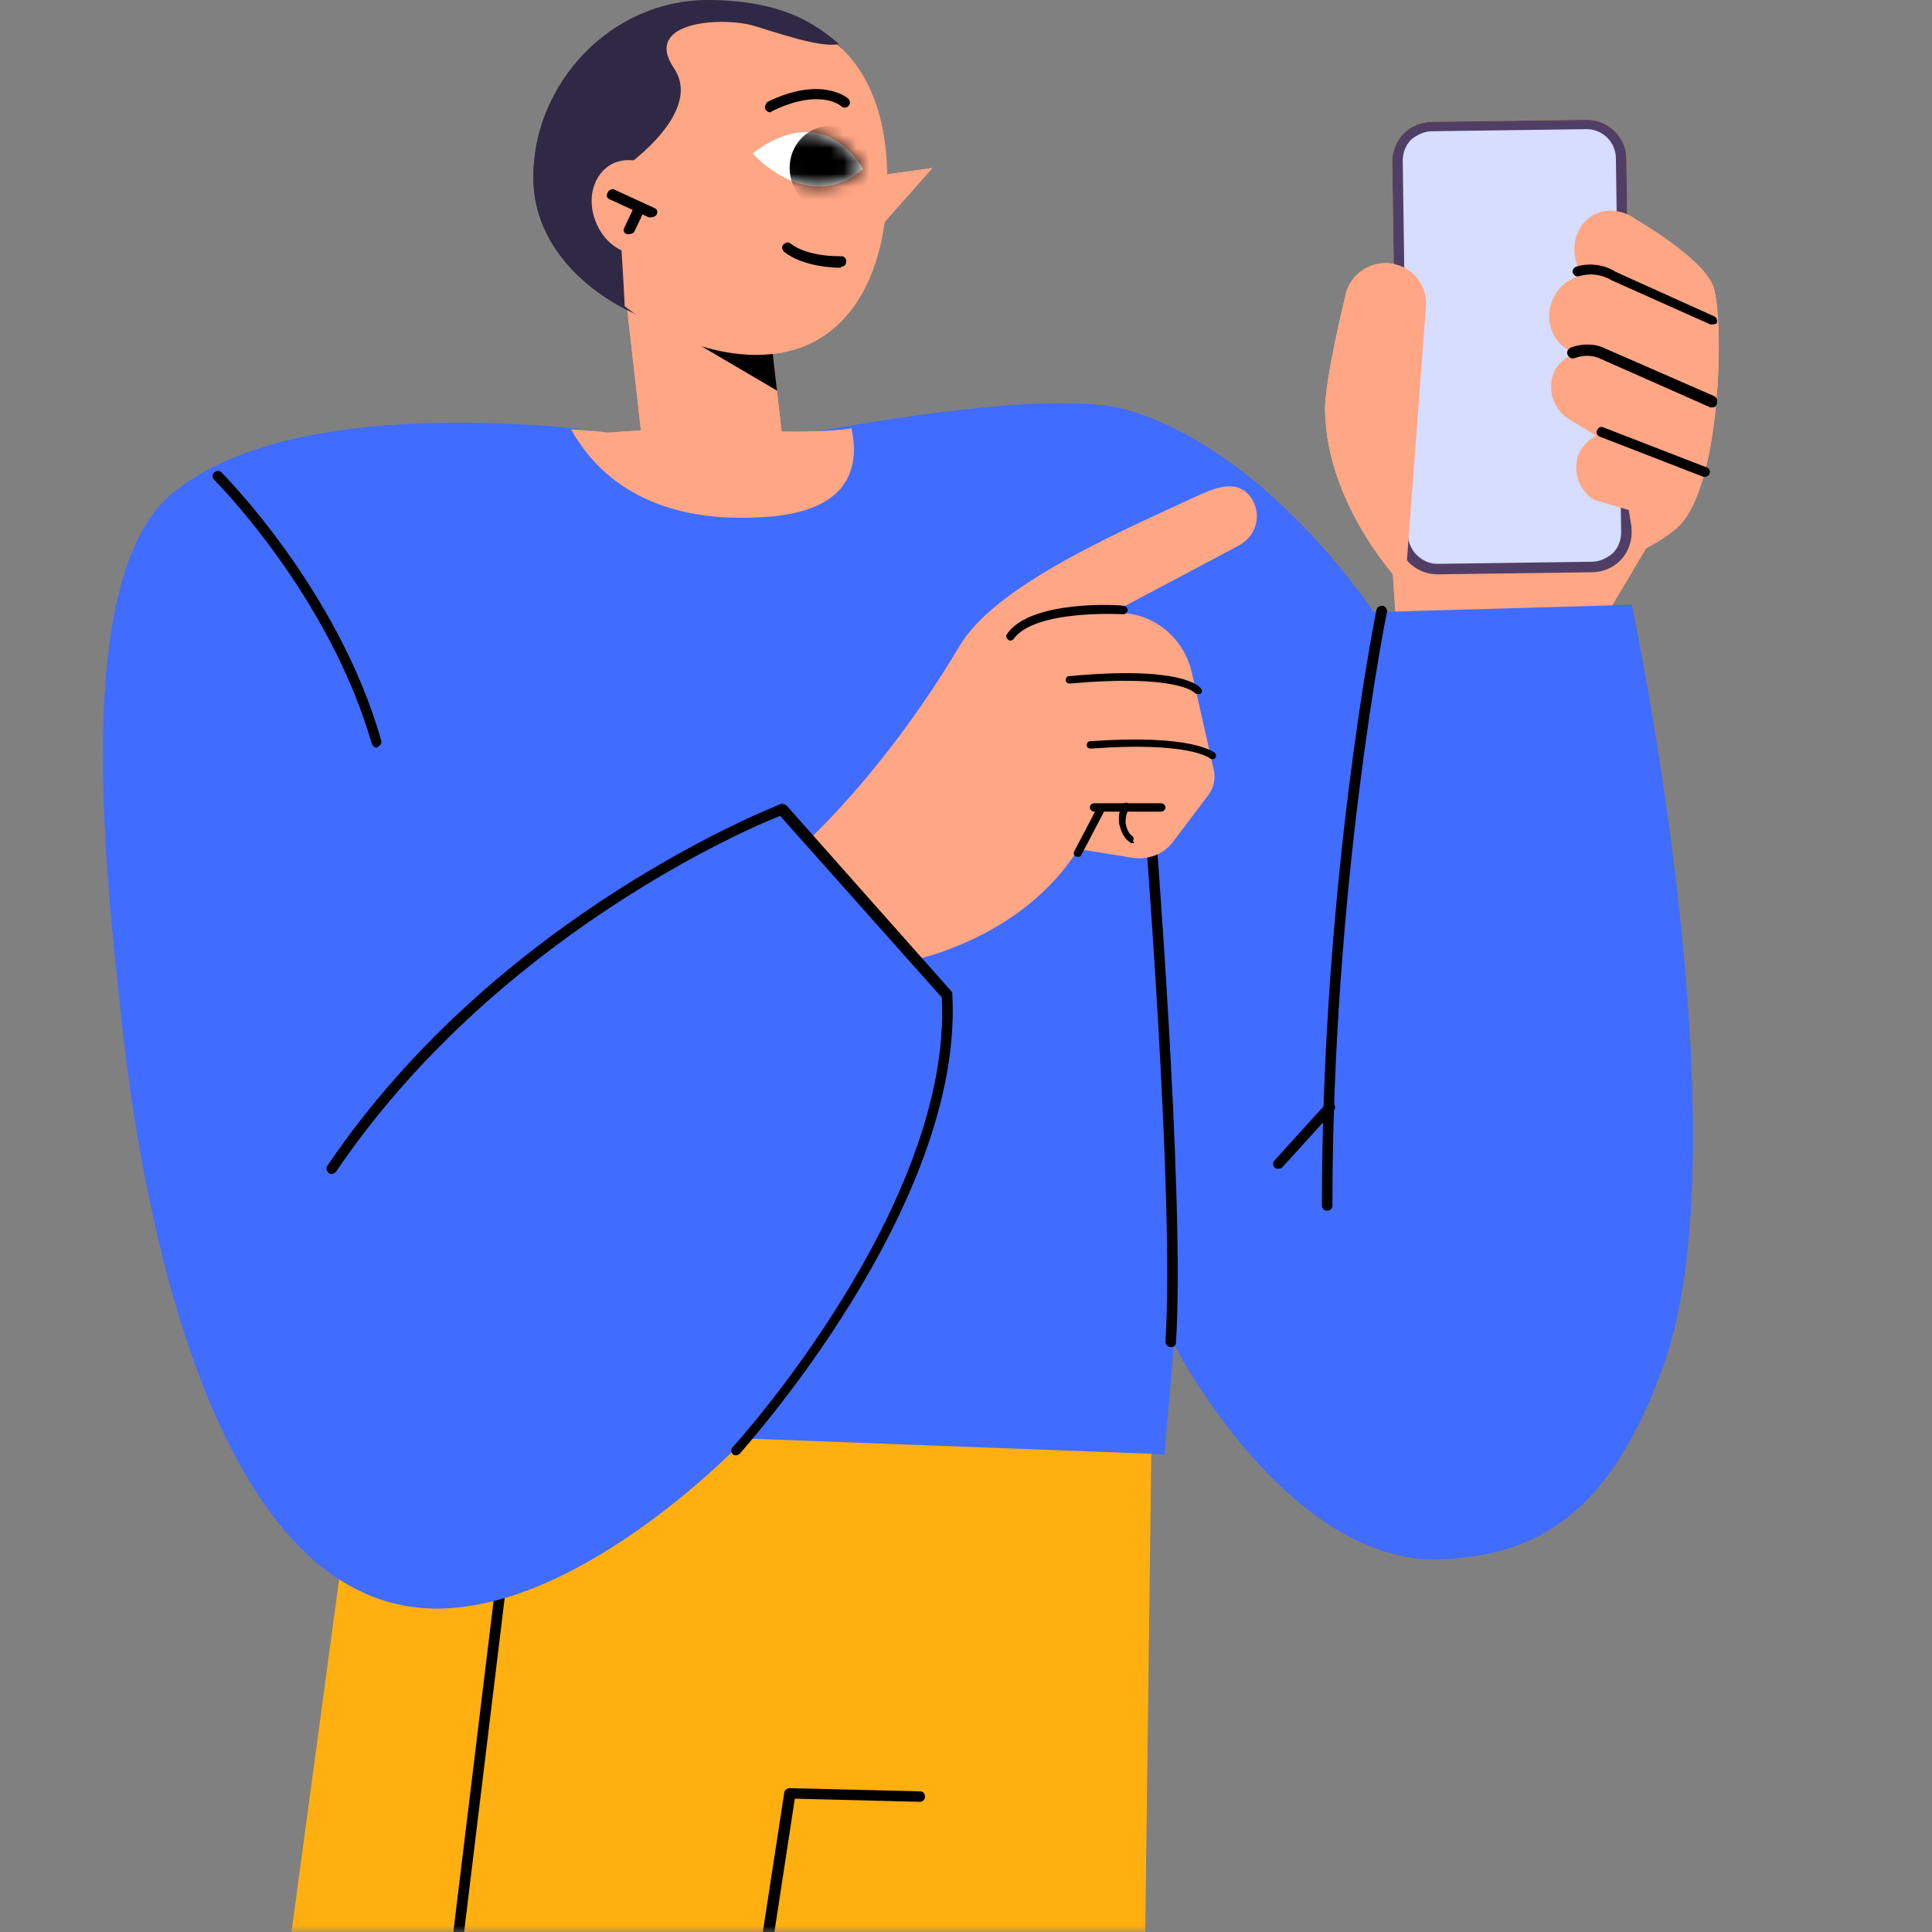 <svg width="150" height="150" viewBox="0 0 150 150" fill="none" xmlns="http://www.w3.org/2000/svg">
<rect x="0" y="0" width="150" height="150" fill="#808080" stroke="none"/>
<g clip-path="url(#clip0_2714_18430)">
<path d="M128.391 41.576L122.522 51.44L108.419 48.749L107.277 31.793L130.593 34.157L128.391 41.576Z" fill="#FFA684"/>
<path d="M59.09 19.413L48.316 20.629L50.236 37.641L61.01 36.425L59.09 19.413Z" fill="#FFA684"/>
<path d="M59.101 19.728L58.693 19.402L48.34 20.625L48.666 23.478L60.324 30.326L59.101 19.728Z" fill="black"/>
<path d="M41.41 13.777C41.41 6.44 47.443 0 54.943 0C62.443 0 68.475 3.261 68.475 13.777C68.475 21.114 64.481 26.087 56.981 26.087C49.562 26.087 41.41 21.114 41.41 13.777Z" fill="#302945"/>
<path d="M42.957 14.103C42.957 6.93 48.745 0.652 55.919 0.652C63.093 0.652 68.881 3.832 68.881 14.103C68.881 21.277 65.865 27.555 58.691 27.555C51.517 27.555 42.957 21.196 42.957 14.103Z" fill="#FFA684"/>
<path d="M60.974 33.832C60.078 34.321 80.54 29.756 87.632 31.875C98.556 35.136 106.627 47.527 106.627 47.527L126.681 46.957C126.681 46.957 135.485 88.451 129.127 106.06C124.969 117.636 119.263 120.734 111.926 121.06C99.942 121.549 91.138 104.348 91.138 104.348L90.404 112.908L57.877 111.685C57.877 111.685 45.485 124.892 33.909 124.892C17.034 124.892 11.246 95.462 9.534 79.973C8.148 67.419 5.621 45 13.284 38.397C23.148 30 47.197 33.587 47.197 33.587C47.197 33.587 61.871 33.343 60.974 33.832Z" fill="#406CFF"/>
<path d="M90.893 104.591C90.648 104.591 90.485 104.347 90.485 104.184C91.219 92.771 88.773 62.771 88.773 62.445C88.773 62.2 88.936 62.037 89.181 62.037C89.426 62.037 89.589 62.2 89.589 62.445C89.589 62.771 92.034 92.852 91.301 104.265C91.301 104.428 91.138 104.591 90.893 104.591Z" fill="black"/>
<path d="M103.04 93.994C102.796 93.994 102.633 93.831 102.633 93.586C102.633 68.64 106.79 47.608 106.872 47.363C106.953 47.119 107.117 47.037 107.361 47.037C107.606 47.119 107.687 47.282 107.687 47.526C107.606 47.771 103.448 68.722 103.448 93.586C103.448 93.831 103.285 93.994 103.04 93.994Z" fill="black"/>
<path d="M99.207 90.733C99.125 90.733 99.044 90.733 98.962 90.652C98.799 90.489 98.799 90.244 98.962 90.081L102.957 85.679C103.12 85.516 103.364 85.516 103.527 85.679C103.69 85.842 103.69 86.087 103.527 86.25L99.533 90.652C99.451 90.733 99.37 90.733 99.207 90.733Z" fill="black"/>
<path d="M29.262 58.044C29.099 58.044 28.936 57.962 28.855 57.717C25.512 46.141 16.708 37.337 16.626 37.255C16.463 37.092 16.463 36.848 16.626 36.685C16.789 36.522 17.034 36.522 17.197 36.685C17.278 36.766 26.246 45.734 29.588 57.473C29.67 57.717 29.507 57.88 29.344 57.962C29.344 58.044 29.262 58.044 29.262 58.044Z" fill="black"/>
<path d="M68.312 13.614L72.389 13.043L68.639 17.282L68.312 13.614Z" fill="#FFA684"/>
<path d="M67.006 13.124C67.006 13.124 64.153 7.581 58.446 11.901C58.365 11.901 62.767 16.793 67.006 13.124Z" fill="white"/>
<path d="M59.834 8.724C59.671 8.724 59.508 8.642 59.426 8.479C59.345 8.316 59.426 8.072 59.59 7.909C63.747 5.871 65.785 7.583 65.867 7.664C66.03 7.827 66.03 8.072 65.867 8.235C65.704 8.398 65.459 8.398 65.296 8.235C65.215 8.153 63.584 6.849 59.916 8.642L59.834 8.724Z" fill="black"/>
<path d="M65.214 20.788C64.725 20.788 62.36 20.707 60.893 19.565C60.73 19.402 60.648 19.158 60.812 18.995C60.975 18.832 61.219 18.75 61.382 18.913C62.768 19.973 65.214 19.891 65.295 19.891C65.54 19.891 65.703 20.054 65.703 20.299C65.703 20.544 65.54 20.707 65.295 20.707C65.295 20.788 65.295 20.788 65.214 20.788Z" fill="black"/>
<path d="M59.833 40.108C66.273 39.537 66.681 35.95 66.11 33.26C62.768 33.749 57.55 33.423 57.876 33.26C58.773 32.771 47.197 33.586 47.197 33.586C47.197 33.586 46.137 33.423 44.344 33.341C46.056 36.439 50.132 40.923 59.833 40.108Z" fill="#FFA684"/>
<path d="M65.13 3.425C62.766 1.223 59.423 0.408 55.836 0.408C48.663 0.408 42.793 6.767 42.793 13.941C42.793 17.772 45.157 21.278 48.499 23.805C48.336 20.218 47.847 13.452 47.847 13.452C47.847 13.452 54.777 8.968 52.331 5.3C49.885 1.713 55.836 1.305 58.364 1.957C60.076 2.446 63.663 3.751 65.13 3.425Z" fill="#302945"/>
<path d="M51.519 13.777C50.214 12.228 48.095 11.983 46.872 13.206C45.568 14.511 45.649 16.793 46.954 18.424C48.258 19.973 50.377 20.217 51.6 18.994C52.905 17.69 52.823 15.326 51.519 13.777Z" fill="#FFA684"/>
<path d="M50.541 16.875C50.459 16.875 50.459 16.875 50.377 16.875L47.361 15.489C47.117 15.407 47.035 15.163 47.198 14.918C47.28 14.755 47.524 14.592 47.769 14.755L50.785 16.141C51.03 16.222 51.111 16.467 50.948 16.712C50.867 16.793 50.703 16.875 50.541 16.875Z" fill="black"/>
<path d="M48.829 18.18C48.747 18.18 48.747 18.18 48.666 18.18C48.421 18.098 48.34 17.854 48.503 17.609L49.236 16.06C49.318 15.816 49.563 15.734 49.807 15.897C50.052 15.979 50.133 16.223 49.97 16.468L49.236 18.017C49.155 18.098 48.992 18.18 48.829 18.18Z" fill="black"/>
<path d="M123.664 44.021L111.68 44.184C110.212 44.184 108.99 43.043 108.99 41.494L108.582 12.472C108.582 11.005 109.723 9.782 111.272 9.782L123.256 9.619C124.723 9.619 125.946 10.76 125.946 12.309L126.354 41.331C126.272 42.798 125.131 44.021 123.664 44.021Z" fill="white"/>
<path d="M111.599 44.592C109.887 44.592 108.501 43.206 108.501 41.576L108.094 12.554C108.094 11.739 108.42 10.923 108.99 10.353C109.561 9.782 110.376 9.456 111.192 9.456L123.175 9.293C124.887 9.293 126.273 10.679 126.273 12.309L126.681 41.331C126.681 42.146 126.355 42.961 125.784 43.532C125.213 44.103 124.398 44.429 123.583 44.429L111.599 44.592ZM123.175 10.027L111.192 10.19C110.621 10.19 110.05 10.434 109.561 10.842C109.154 11.249 108.909 11.82 108.909 12.472L109.317 41.494C109.317 42.717 110.376 43.777 111.599 43.777L123.583 43.614C124.154 43.614 124.724 43.369 125.213 42.961C125.621 42.554 125.865 41.983 125.865 41.331L125.458 12.309C125.458 11.086 124.48 10.027 123.175 10.027Z" fill="#FFAF0F"/>
<path d="M131.41 38.396L121.791 32.527C120.649 31.793 120.16 30.407 120.568 29.103C121.138 27.554 123.013 26.82 124.481 27.554L131.736 31.141L131.41 38.396Z" fill="#FFA684"/>
<path d="M130.428 40.761L123.744 38.804C122.602 38.07 122.113 36.684 122.521 35.38C123.092 33.831 124.967 33.097 126.434 33.831L131.488 36.603L130.428 40.761Z" fill="#FFA684"/>
<path d="M132.223 34.158L121.706 27.148C120.402 26.332 119.913 24.702 120.565 23.234C121.299 21.523 123.337 20.789 124.967 21.686L132.956 26.006L132.223 34.158Z" fill="#FFA684"/>
<path d="M130.432 40.76C129.209 41.982 127.008 42.961 127.008 42.961L123.584 22.254C122.361 21.194 121.872 19.401 122.524 18.015C123.258 16.303 125.377 15.814 127.008 17.037C127.008 17.037 131.981 19.89 132.959 22.091C133.856 23.966 133.774 37.254 130.432 40.76Z" fill="#FFA684"/>
<path d="M132.956 31.63C132.875 31.63 132.875 31.63 132.793 31.63L124.315 27.88C123.663 27.554 122.929 27.554 122.277 27.799C122.032 27.88 121.869 27.799 121.706 27.554C121.625 27.309 121.706 27.146 121.951 26.983C122.848 26.657 123.826 26.657 124.641 27.065L133.038 30.733C133.282 30.815 133.364 31.059 133.282 31.304C133.282 31.549 133.119 31.63 132.956 31.63Z" fill="black"/>
<path d="M132.958 25.191C132.876 25.191 132.876 25.191 132.795 25.191L125.132 21.767C124.317 21.278 123.42 21.196 122.605 21.441C122.36 21.522 122.197 21.359 122.115 21.196C122.034 20.952 122.197 20.789 122.36 20.707C123.42 20.381 124.561 20.544 125.458 21.115L133.039 24.539C133.284 24.62 133.365 24.865 133.284 25.109C133.284 25.109 133.121 25.191 132.958 25.191Z" fill="black"/>
<path d="M132.388 37.011C132.307 37.011 132.307 37.011 132.225 37.011L124.236 33.913C123.992 33.831 123.91 33.587 123.992 33.424C124.073 33.179 124.318 33.097 124.481 33.179L132.47 36.277C132.714 36.358 132.796 36.603 132.714 36.766C132.714 36.847 132.551 37.011 132.388 37.011Z" fill="black"/>
<path d="M109.074 45.652L110.704 23.885C110.867 22.336 109.889 20.951 108.421 20.543C106.628 20.054 104.753 21.195 104.427 23.07C104.427 23.07 102.796 29.755 102.878 31.956C103.041 39.538 109.074 45.652 109.074 45.652Z" fill="#FFA684"/>
<path d="M80.133 46.875L87.388 47.609C89.915 47.853 91.954 49.728 92.524 52.174L94.236 59.755C94.399 60.489 94.236 61.141 93.829 61.712L91.057 65.38C90.323 66.359 89.1 66.766 87.959 66.603L83.394 65.87L80.133 46.875Z" fill="#FFA684"/>
<path d="M70.677 74.592L62.688 65.299C62.688 65.299 68.802 59.755 74.508 50.136C77.035 45.897 85.025 42.147 91.057 39.375C93.258 38.397 94.725 37.5 96.03 37.826C97.742 38.315 98.394 41.168 96.111 42.391C90.16 45.571 82.416 49.647 82.416 49.647L82.334 49.81C84.78 51.929 87.307 55.19 85.677 61.386C82.742 72.391 70.677 74.592 70.677 74.592Z" fill="#FFA684"/>
<path d="M93.014 53.884C92.932 53.884 92.851 53.884 92.769 53.803C92.688 53.721 91.302 52.336 83.068 53.069C82.905 53.069 82.742 52.988 82.742 52.825C82.742 52.662 82.824 52.499 82.987 52.499C91.628 51.683 93.095 53.232 93.258 53.477C93.34 53.64 93.34 53.803 93.177 53.884C93.095 53.884 93.014 53.884 93.014 53.884Z" fill="black"/>
<path d="M94.158 58.937C94.076 58.937 93.995 58.937 93.913 58.856C93.913 58.856 92.283 57.551 84.701 58.122C84.538 58.122 84.375 58.041 84.375 57.878C84.375 57.715 84.457 57.551 84.62 57.551C92.527 56.981 94.158 58.367 94.321 58.448C94.402 58.53 94.484 58.774 94.321 58.856C94.321 58.937 94.239 58.937 94.158 58.937Z" fill="black"/>
<path d="M83.721 66.521C83.64 66.521 83.64 66.521 83.558 66.521C83.395 66.439 83.314 66.276 83.395 66.113L85.189 62.689C85.27 62.526 85.433 62.445 85.596 62.526C85.759 62.608 85.841 62.771 85.759 62.934L83.966 66.358C83.884 66.521 83.803 66.521 83.721 66.521Z" fill="black"/>
<path d="M84.943 63.016C84.78 63.016 84.617 62.852 84.617 62.689C84.617 62.526 84.78 62.363 84.943 62.363H90.161C90.324 62.363 90.487 62.526 90.487 62.689C90.487 62.852 90.324 63.016 90.161 63.016H84.943Z" fill="black"/>
<path d="M87.879 65.461C87.797 65.461 87.797 65.461 87.716 65.379C87.308 65.135 87.064 64.646 86.9 63.993C86.819 63.341 86.9 62.852 87.227 62.444C87.308 62.282 87.553 62.282 87.634 62.444C87.797 62.526 87.797 62.771 87.634 62.852C87.471 63.097 87.39 63.423 87.39 63.912C87.471 64.32 87.634 64.727 87.879 64.89C88.042 64.972 88.042 65.135 87.96 65.298C88.123 65.461 88.042 65.461 87.879 65.461Z" fill="black"/>
<path d="M78.423 49.727C78.342 49.727 78.342 49.727 78.26 49.645C78.097 49.564 78.097 49.319 78.178 49.238C79.972 46.548 86.983 46.955 87.228 47.037C87.391 47.037 87.553 47.2 87.553 47.363C87.553 47.526 87.391 47.689 87.228 47.689C87.146 47.689 80.298 47.281 78.668 49.645C78.586 49.727 78.505 49.727 78.423 49.727Z" fill="black"/>
<path d="M57.145 112.989C57.063 112.989 56.981 112.989 56.9 112.908C56.737 112.745 56.737 112.5 56.9 112.337C57.063 112.174 73.938 93.587 73.123 77.446L60.569 63.343C58.041 64.321 38.395 72.799 26.085 90.978C25.922 91.141 25.677 91.223 25.514 91.06C25.351 90.897 25.27 90.652 25.433 90.489C38.721 70.843 60.405 62.527 60.569 62.446C60.731 62.364 60.895 62.446 61.058 62.527L73.856 76.957C73.938 77.038 73.938 77.12 73.938 77.201C74.835 93.669 57.634 112.582 57.471 112.826C57.308 112.989 57.226 112.989 57.145 112.989Z" fill="black"/>
<mask id="mask0_2714_18430" style="mask-type:luminance" maskUnits="userSpaceOnUse" x="58" y="10" width="10" height="5">
<path d="M67.006 13.124C67.006 13.124 64.153 7.581 58.446 11.901C58.365 11.901 62.767 16.793 67.006 13.124Z" fill="white"/>
</mask>
<g mask="url(#mask0_2714_18430)">
<path d="M67.496 13.044C67.496 14.838 66.111 16.305 64.399 16.305C62.687 16.305 61.301 14.838 61.301 13.044C61.301 11.251 62.687 9.783 64.399 9.783C66.192 9.783 67.496 11.251 67.496 13.044Z" fill="black"/>
</g>
<mask id="mask1_2714_18430" style="mask-type:luminance" maskUnits="userSpaceOnUse" x="-1" y="8" width="144" height="142">
<path d="M142.744 8.424H-0.164V150H142.744V8.424Z" fill="white"/>
</mask>
<g mask="url(#mask1_2714_18430)">
<path d="M128.395 41.576L122.526 51.44L108.423 48.749L107.281 31.793L130.596 34.157L128.395 41.576Z" fill="#FFA684"/>
<path d="M59.09 19.413L48.316 20.629L50.236 37.641L61.01 36.425L59.09 19.413Z" fill="#FFA684"/>
<path d="M59.101 19.728L58.693 19.402L48.34 20.625L48.666 23.478L60.324 30.326L59.101 19.728Z" fill="black"/>
<path d="M41.41 13.777C41.41 6.44 47.443 0 54.943 0C62.443 0 68.475 3.261 68.475 13.777C68.475 21.114 64.481 26.087 56.981 26.087C49.562 26.087 41.41 21.114 41.41 13.777Z" fill="#302945"/>
<path d="M42.961 14.103C42.961 6.93 48.749 0.652 55.923 0.652C63.097 0.652 68.885 3.832 68.885 14.103C68.885 21.277 65.868 27.555 58.695 27.555C51.521 27.555 42.961 21.196 42.961 14.103Z" fill="#FFA684"/>
<path d="M89.428 109.646L86.901 308.885L51.847 308.233L55.515 177.716L40.841 306.602L1.711 304.972L28.939 103.287L89.428 109.646Z" fill="#FFAF0F"/>
<path d="M18.423 291.93C18.179 291.93 18.016 291.685 18.016 291.441L40.19 108.914C40.19 108.669 40.434 108.506 40.679 108.588C40.923 108.588 41.086 108.832 41.005 109.077L18.831 291.604C18.831 291.767 18.586 291.93 18.423 291.93Z" fill="black"/>
<path d="M60.974 33.832C60.078 34.321 80.54 29.756 87.632 31.875C98.556 35.136 106.627 47.527 106.627 47.527L126.681 46.957C126.681 46.957 135.485 88.451 129.127 106.06C124.969 117.636 119.263 120.734 111.926 121.06C99.942 121.549 91.138 104.348 91.138 104.348L90.404 112.908L57.877 111.685C57.877 111.685 45.485 124.892 33.909 124.892C17.034 124.892 11.246 95.462 9.534 79.973C8.148 67.419 5.621 45 13.284 38.397C23.148 30 47.197 33.587 47.197 33.587C47.197 33.587 61.871 33.343 60.974 33.832Z" fill="#406CFF"/>
<path d="M90.893 104.591C90.648 104.591 90.485 104.347 90.485 104.184C91.219 92.771 88.773 62.771 88.773 62.445C88.773 62.2 88.936 62.037 89.181 62.037C89.426 62.037 89.589 62.2 89.589 62.445C89.589 62.771 92.034 92.852 91.301 104.265C91.301 104.428 91.138 104.591 90.893 104.591Z" fill="black"/>
<path d="M103.04 93.994C102.796 93.994 102.633 93.831 102.633 93.586C102.633 68.64 106.79 47.608 106.872 47.363C106.953 47.119 107.117 47.037 107.361 47.037C107.606 47.119 107.687 47.282 107.687 47.526C107.606 47.771 103.448 68.722 103.448 93.586C103.448 93.831 103.285 93.994 103.04 93.994Z" fill="black"/>
<path d="M99.211 90.733C99.129 90.733 99.048 90.733 98.966 90.652C98.803 90.489 98.803 90.244 98.966 90.081L102.961 85.679C103.124 85.516 103.368 85.516 103.531 85.679C103.694 85.842 103.694 86.087 103.531 86.25L99.537 90.652C99.455 90.733 99.374 90.733 99.211 90.733Z" fill="black"/>
<path d="M29.266 58.044C29.103 58.044 28.94 57.962 28.858 57.717C25.516 46.141 16.712 37.337 16.63 37.255C16.467 37.092 16.467 36.848 16.63 36.685C16.793 36.522 17.038 36.522 17.201 36.685C17.282 36.766 26.25 45.734 29.592 57.473C29.674 57.717 29.511 57.88 29.348 57.962C29.348 58.044 29.266 58.044 29.266 58.044Z" fill="black"/>
<path d="M54.861 181.549C54.779 181.549 54.779 181.549 54.861 181.549C54.616 181.549 54.453 181.305 54.453 181.06L60.893 139.158C60.893 138.995 61.138 138.832 61.301 138.832L71.41 139.077C71.654 139.077 71.817 139.24 71.817 139.484C71.817 139.729 71.654 139.892 71.41 139.892L61.709 139.647L55.35 181.223C55.187 181.386 55.024 181.549 54.861 181.549Z" fill="black"/>
<path d="M68.312 13.614L72.389 13.043L68.639 17.282L68.312 13.614Z" fill="#FFA684"/>
<path d="M67.01 13.124C67.01 13.124 64.157 7.581 58.45 11.901C58.369 11.901 62.771 16.793 67.01 13.124Z" fill="white"/>
<path d="M59.834 8.724C59.671 8.724 59.508 8.642 59.426 8.479C59.345 8.316 59.426 8.072 59.59 7.909C63.747 5.871 65.785 7.583 65.867 7.664C66.03 7.827 66.03 8.072 65.867 8.235C65.704 8.398 65.459 8.398 65.296 8.235C65.215 8.153 63.584 6.849 59.916 8.642L59.834 8.724Z" fill="black"/>
<path d="M65.214 20.788C64.725 20.788 62.36 20.707 60.893 19.565C60.73 19.402 60.648 19.158 60.812 18.995C60.975 18.832 61.219 18.75 61.382 18.913C62.768 19.973 65.214 19.891 65.295 19.891C65.54 19.891 65.703 20.054 65.703 20.299C65.703 20.544 65.54 20.707 65.295 20.707C65.295 20.788 65.295 20.788 65.214 20.788Z" fill="black"/>
<path d="M59.833 40.108C66.273 39.537 66.681 35.95 66.11 33.26C62.768 33.749 57.55 33.423 57.876 33.26C58.773 32.771 47.197 33.586 47.197 33.586C47.197 33.586 46.137 33.423 44.344 33.341C46.056 36.439 50.132 40.923 59.833 40.108Z" fill="#FFA684"/>
<path d="M65.134 3.425C62.77 1.223 59.427 0.408 55.84 0.408C48.666 0.408 42.797 6.767 42.797 13.941C42.797 17.772 45.161 21.278 48.503 23.805C48.34 20.218 47.851 13.452 47.851 13.452C47.851 13.452 54.781 8.968 52.335 5.3C49.889 1.713 55.84 1.305 58.367 1.957C60.08 2.446 63.666 3.751 65.134 3.425Z" fill="#302945"/>
<path d="M51.519 13.777C50.214 12.228 48.095 11.983 46.872 13.206C45.568 14.511 45.649 16.793 46.954 18.424C48.258 19.973 50.377 20.217 51.6 18.994C52.905 17.69 52.823 15.326 51.519 13.777Z" fill="#FFA684"/>
<path d="M50.541 16.875C50.459 16.875 50.459 16.875 50.377 16.875L47.361 15.489C47.117 15.407 47.035 15.163 47.198 14.918C47.28 14.755 47.524 14.592 47.769 14.755L50.785 16.141C51.03 16.222 51.111 16.467 50.948 16.712C50.867 16.793 50.703 16.875 50.541 16.875Z" fill="black"/>
<path d="M48.829 18.18C48.747 18.18 48.747 18.18 48.666 18.18C48.421 18.098 48.34 17.854 48.503 17.609L49.236 16.06C49.318 15.816 49.563 15.734 49.807 15.897C50.052 15.979 50.133 16.223 49.97 16.468L49.236 18.017C49.155 18.098 48.992 18.18 48.829 18.18Z" fill="black"/>
<path d="M123.664 44.021L111.68 44.184C110.212 44.184 108.99 43.043 108.99 41.494L108.582 12.472C108.582 11.005 109.723 9.782 111.272 9.782L123.256 9.619C124.723 9.619 125.946 10.76 125.946 12.309L126.354 41.331C126.272 42.798 125.131 44.021 123.664 44.021Z" fill="#D6DDFF"/>
<path d="M111.599 44.592C109.887 44.592 108.501 43.206 108.501 41.576L108.094 12.554C108.094 11.739 108.42 10.923 108.99 10.353C109.561 9.782 110.376 9.456 111.192 9.456L123.175 9.293C124.887 9.293 126.273 10.679 126.273 12.309L126.681 41.331C126.681 42.146 126.355 42.961 125.784 43.532C125.213 44.103 124.398 44.429 123.583 44.429L111.599 44.592ZM123.175 10.027L111.192 10.19C110.621 10.19 110.05 10.434 109.561 10.842C109.154 11.249 108.909 11.82 108.909 12.472L109.317 41.494C109.317 42.717 110.376 43.777 111.599 43.777L123.583 43.614C124.154 43.614 124.724 43.369 125.213 42.961C125.621 42.554 125.865 41.983 125.865 41.331L125.458 12.309C125.458 11.086 124.48 10.027 123.175 10.027Z" fill="#513E66"/>
<path d="M131.41 38.396L121.791 32.527C120.649 31.793 120.16 30.407 120.568 29.103C121.138 27.554 123.013 26.82 124.481 27.554L131.736 31.141L131.41 38.396Z" fill="#FFA684"/>
<path d="M130.428 40.761L123.744 38.804C122.602 38.07 122.113 36.684 122.521 35.38C123.092 33.831 124.967 33.097 126.434 33.831L131.488 36.603L130.428 40.761Z" fill="#FFA684"/>
<path d="M132.223 34.158L121.706 27.148C120.402 26.332 119.913 24.702 120.565 23.234C121.299 21.523 123.337 20.789 124.967 21.686L132.956 26.006L132.223 34.158Z" fill="#FFA684"/>
<path d="M130.432 40.76C129.209 41.982 127.008 42.961 127.008 42.961L123.584 22.254C122.361 21.194 121.872 19.401 122.524 18.015C123.258 16.303 125.377 15.814 127.008 17.037C127.008 17.037 131.981 19.89 132.959 22.091C133.856 23.966 133.774 37.254 130.432 40.76Z" fill="#FFA684"/>
<path d="M132.956 31.63C132.875 31.63 132.875 31.63 132.793 31.63L124.315 27.88C123.663 27.554 122.929 27.554 122.277 27.799C122.032 27.88 121.869 27.799 121.706 27.554C121.625 27.309 121.706 27.146 121.951 26.983C122.848 26.657 123.826 26.657 124.641 27.065L133.038 30.733C133.282 30.815 133.364 31.059 133.282 31.304C133.282 31.549 133.119 31.63 132.956 31.63Z" fill="black"/>
<path d="M132.958 25.191C132.876 25.191 132.876 25.191 132.795 25.191L125.132 21.767C124.317 21.278 123.42 21.196 122.605 21.441C122.36 21.522 122.197 21.359 122.115 21.196C122.034 20.952 122.197 20.789 122.36 20.707C123.42 20.381 124.561 20.544 125.458 21.115L133.039 24.539C133.284 24.62 133.365 24.865 133.284 25.109C133.284 25.109 133.121 25.191 132.958 25.191Z" fill="black"/>
<path d="M132.388 37.011C132.307 37.011 132.307 37.011 132.225 37.011L124.236 33.913C123.992 33.831 123.91 33.587 123.992 33.424C124.073 33.179 124.318 33.097 124.481 33.179L132.47 36.277C132.714 36.358 132.796 36.603 132.714 36.766C132.714 36.847 132.551 37.011 132.388 37.011Z" fill="black"/>
<path d="M109.074 45.652L110.704 23.885C110.867 22.336 109.889 20.951 108.421 20.543C106.628 20.054 104.753 21.195 104.427 23.07C104.427 23.07 102.796 29.755 102.878 31.956C103.041 39.538 109.074 45.652 109.074 45.652Z" fill="#FFA684"/>
<path d="M80.133 46.875L87.388 47.609C89.915 47.853 91.954 49.728 92.524 52.174L94.236 59.755C94.399 60.489 94.236 61.141 93.829 61.712L91.057 65.38C90.323 66.359 89.1 66.766 87.959 66.603L83.394 65.87L80.133 46.875Z" fill="#FFA684"/>
<path d="M70.677 74.592L62.688 65.299C62.688 65.299 68.802 59.755 74.508 50.136C77.035 45.897 85.025 42.147 91.057 39.375C93.258 38.397 94.725 37.5 96.03 37.826C97.742 38.315 98.394 41.168 96.111 42.391C90.16 45.571 82.416 49.647 82.416 49.647L82.334 49.81C84.78 51.929 87.307 55.19 85.677 61.386C82.742 72.391 70.677 74.592 70.677 74.592Z" fill="#FFA684"/>
<path d="M93.014 53.884C92.932 53.884 92.851 53.884 92.769 53.803C92.688 53.721 91.302 52.336 83.068 53.069C82.905 53.069 82.742 52.988 82.742 52.825C82.742 52.662 82.824 52.499 82.987 52.499C91.628 51.683 93.095 53.232 93.258 53.477C93.34 53.64 93.34 53.803 93.177 53.884C93.095 53.884 93.014 53.884 93.014 53.884Z" fill="black"/>
<path d="M94.158 58.937C94.076 58.937 93.995 58.937 93.913 58.856C93.913 58.856 92.283 57.551 84.701 58.122C84.538 58.122 84.375 58.041 84.375 57.878C84.375 57.715 84.457 57.551 84.62 57.551C92.527 56.981 94.158 58.367 94.321 58.448C94.402 58.53 94.484 58.774 94.321 58.856C94.321 58.937 94.239 58.937 94.158 58.937Z" fill="black"/>
<path d="M83.721 66.521C83.64 66.521 83.64 66.521 83.558 66.521C83.395 66.439 83.314 66.276 83.395 66.113L85.189 62.689C85.27 62.526 85.433 62.445 85.596 62.526C85.759 62.608 85.841 62.771 85.759 62.934L83.966 66.358C83.884 66.521 83.803 66.521 83.721 66.521Z" fill="black"/>
<path d="M84.943 63.016C84.78 63.016 84.617 62.852 84.617 62.689C84.617 62.526 84.78 62.363 84.943 62.363H90.161C90.324 62.363 90.487 62.526 90.487 62.689C90.487 62.852 90.324 63.016 90.161 63.016H84.943Z" fill="black"/>
<path d="M87.879 65.461C87.797 65.461 87.797 65.461 87.716 65.379C87.308 65.135 87.064 64.646 86.9 63.993C86.819 63.341 86.9 62.852 87.227 62.444C87.308 62.282 87.553 62.282 87.634 62.444C87.797 62.526 87.797 62.771 87.634 62.852C87.471 63.097 87.39 63.423 87.39 63.912C87.471 64.32 87.634 64.727 87.879 64.89C88.042 64.972 88.042 65.135 87.96 65.298C88.123 65.461 88.042 65.461 87.879 65.461Z" fill="black"/>
<path d="M78.423 49.727C78.342 49.727 78.342 49.727 78.26 49.645C78.097 49.564 78.097 49.319 78.178 49.238C79.972 46.548 86.983 46.955 87.228 47.037C87.391 47.037 87.553 47.2 87.553 47.363C87.553 47.526 87.391 47.689 87.228 47.689C87.146 47.689 80.298 47.281 78.668 49.645C78.586 49.727 78.505 49.727 78.423 49.727Z" fill="black"/>
<path d="M57.145 112.989C57.063 112.989 56.981 112.989 56.9 112.908C56.737 112.745 56.737 112.5 56.9 112.337C57.063 112.174 73.938 93.587 73.123 77.446L60.569 63.343C58.041 64.321 38.395 72.799 26.085 90.978C25.922 91.141 25.677 91.223 25.514 91.06C25.351 90.897 25.27 90.652 25.433 90.489C38.721 70.843 60.405 62.527 60.569 62.446C60.731 62.364 60.895 62.446 61.058 62.527L73.856 76.957C73.938 77.038 73.938 77.12 73.938 77.201C74.835 93.669 57.634 112.582 57.471 112.826C57.308 112.989 57.226 112.989 57.145 112.989Z" fill="black"/>
<mask id="mask2_2714_18430" style="mask-type:luminance" maskUnits="userSpaceOnUse" x="58" y="10" width="10" height="5">
<path d="M67.01 13.124C67.01 13.124 64.157 7.581 58.45 11.901C58.369 11.901 62.771 16.793 67.01 13.124Z" fill="white"/>
</mask>
<g mask="url(#mask2_2714_18430)">
<path d="M67.5 13.044C67.5 14.838 66.115 16.305 64.403 16.305C62.691 16.305 61.305 14.838 61.305 13.044C61.305 11.251 62.691 9.783 64.403 9.783C66.196 9.783 67.5 11.251 67.5 13.044Z" fill="black"/>
</g>
</g>
</g>
<defs>
<clipPath id="clip0_2714_18430">
<rect width="150" height="150" fill="white" transform="matrix(-1 0 0 1 150 0)"/>
</clipPath>
</defs>
</svg>
